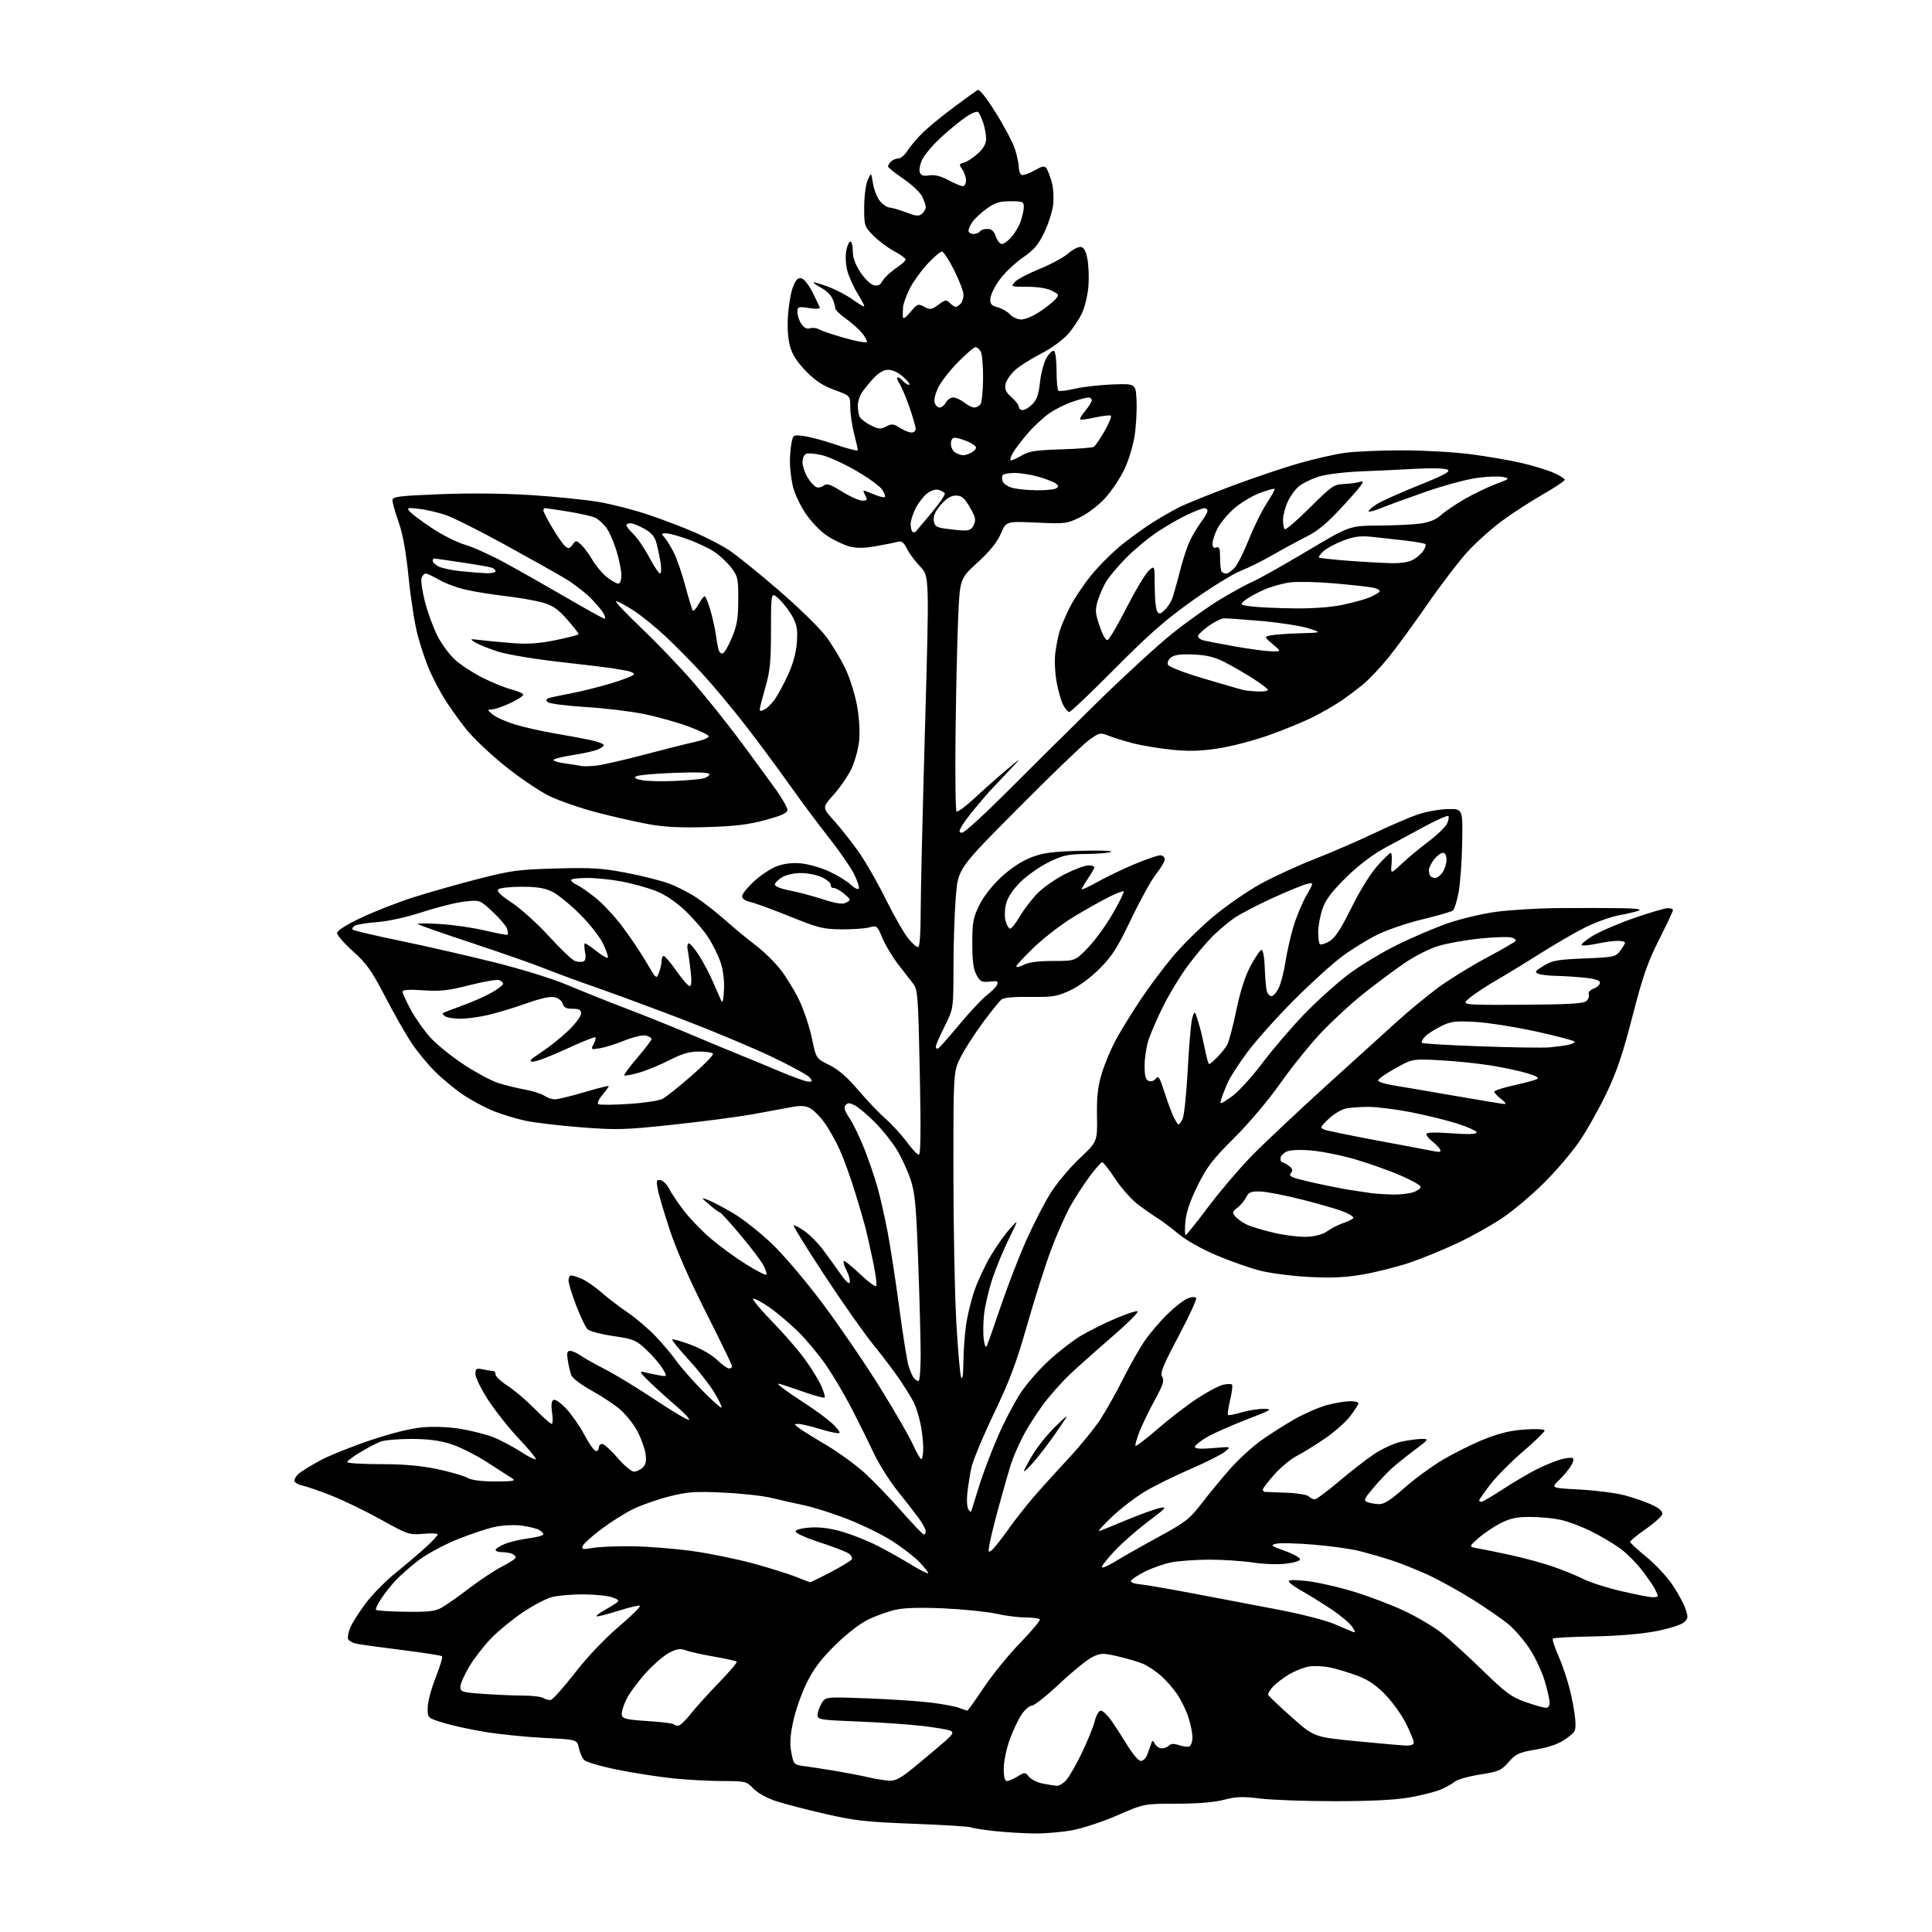 <?xml version="1.0" encoding="UTF-8" standalone="no"?>
<svg 
  version="1.1" 
  xmlns="http://www.w3.org/2000/svg" 
  xmlns:xlink="http://www.w3.org/1999/xlink" 
  xmlns:svg="http://www.w3.org/2000/svg"
  xmlns:rdf="http://www.w3.org/1999/02/22-rdf-syntax-ns#"
  xmlns:cc="http://creativecommons.org/ns#"
  xmlns:dc="http://purl.org/dc/elements/1.1/"
  viewBox="0 0 768 768"
  width="768"
  height="768"
>
<style>svg {background-color: white; }</style>"
<path stroke="none" fill="black" fill-rule="evenodd" d="M411.00,728.83C406.88,728.78 399.92,728.36 395.55,727.90C391.17,727.44 386.90,726.77 386.05,726.41C385.20,726.06 374.82,725.41 363.00,724.97C344.31,724.27 339.74,723.75 328.00,721.05C320.57,719.35 311.76,717.05 308.41,715.95C304.85,714.77 301.14,712.71 299.47,710.97C296.72,708.10 296.32,708.00 287.42,708.00C282.36,708.00 273.55,707.53 267.86,706.96C262.16,706.38 252.15,704.84 245.60,703.52C239.06,702.20 233.05,700.47 232.25,699.67C231.45,698.88 230.48,696.71 230.11,694.86C229.42,691.50 229.42,691.50 216.46,690.86C209.33,690.50 198.78,689.44 193.01,688.50C187.23,687.56 179.70,685.91 176.26,684.85C170.00,682.92 170.00,682.92 170.00,678.91C170.00,676.70 171.42,671.31 173.15,666.93C174.88,662.55 176.04,658.71 175.73,658.39C175.41,658.08 168.26,656.96 159.83,655.91C151.40,654.86 143.23,653.73 141.68,653.40C140.13,653.08 138.64,652.23 138.37,651.52C138.10,650.81 138.52,648.72 139.30,646.87C140.08,645.02 142.86,640.68 145.47,637.22C148.08,633.77 153.40,628.37 157.30,625.22C161.20,622.08 166.55,617.53 169.19,615.11C171.84,612.70 174.00,610.38 174.00,609.96C174.00,609.54 171.41,609.42 168.25,609.71C162.68,610.21 162.15,610.03 151.61,604.16C145.63,600.83 136.85,596.56 132.11,594.67C127.38,592.78 122.04,590.92 120.25,590.54C118.46,590.16 117.00,589.27 117.00,588.58C117.00,587.88 117.79,586.63 118.75,585.79C119.71,584.96 123.42,582.67 127.00,580.70C130.57,578.74 139.63,575.07 147.13,572.56C155.87,569.63 163.40,567.77 168.15,567.37C172.53,567.00 178.61,567.25 183.03,567.99C187.14,568.68 192.82,570.10 195.65,571.15C198.48,572.21 203.54,574.84 206.90,577.01C210.25,579.18 213.00,580.52 213.00,579.98C213.00,579.44 209.91,575.74 206.13,571.75C202.35,567.76 196.95,560.95 194.13,556.62C191.31,552.29 189.00,547.62 189.00,546.25C189.00,543.98 189.29,543.81 192.12,544.38C193.84,544.72 195.64,545.00 196.12,545.00C196.61,545.00 197.00,545.63 197.00,546.40C197.00,547.16 199.14,549.17 201.75,550.85C204.36,552.53 209.19,556.63 212.47,559.95C215.75,563.28 218.82,566.00 219.28,566.00C219.74,566.00 219.83,564.03 219.47,561.62C219.03,558.73 219.20,556.99 219.97,556.52C220.65,556.10 222.72,557.49 224.99,559.87C227.11,562.10 230.35,566.73 232.18,570.16C234.00,573.58 236.06,576.56 236.75,576.77C237.44,576.99 238.00,576.45 238.00,575.58C238.00,574.71 238.62,574.00 239.38,574.00C240.14,574.00 242.87,576.48 245.46,579.50C248.04,582.52 250.99,585.00 252.01,585.00C253.02,585.00 254.61,584.25 255.53,583.33C256.80,582.06 257.05,580.69 256.56,577.64C256.20,575.42 254.71,571.40 253.24,568.70C251.77,565.99 248.75,562.22 246.53,560.30C244.31,558.39 239.20,555.00 235.18,552.78C231.04,550.50 227.51,547.82 227.07,546.62C226.64,545.45 226.03,542.81 225.71,540.75C225.25,537.79 225.45,537.00 226.66,537.00C227.50,537.00 229.39,537.84 230.85,538.87C232.31,539.91 236.65,542.34 240.50,544.29C244.35,546.24 253.31,551.70 260.41,556.43C267.50,561.15 273.58,564.74 273.91,564.39C274.23,564.05 272.04,561.68 269.04,559.13C266.04,556.58 261.32,552.32 258.54,549.66C254.37,545.64 253.93,544.92 256.00,545.44C257.38,545.79 260.03,546.36 261.90,546.69C265.30,547.31 265.30,547.31 263.40,544.07C262.35,542.29 259.48,538.93 257.00,536.61C252.81,532.68 251.90,532.30 243.71,531.09C238.88,530.37 234.30,529.16 233.54,528.39C232.77,527.63 230.76,523.42 229.07,519.03C227.38,514.65 226.00,510.15 226.00,509.03C226.00,507.91 226.46,507.00 227.03,507.00C227.60,507.00 229.51,507.62 231.28,508.37C233.05,509.12 236.53,511.52 239.00,513.69C241.47,515.87 246.20,519.49 249.50,521.73C252.80,523.98 257.79,528.22 260.58,531.16C263.38,534.10 267.11,538.52 268.87,541.00C270.63,543.48 275.27,548.77 279.19,552.76C283.11,556.75 286.54,559.80 286.80,559.53C287.06,559.27 285.75,556.53 283.89,553.45C282.03,550.37 277.41,544.49 273.63,540.38C269.85,536.27 266.96,532.70 267.22,532.44C267.48,532.19 270.80,533.14 274.60,534.56C278.59,536.05 282.99,538.58 285.04,540.57C286.99,542.46 289.13,544.00 289.79,544.00C290.46,544.00 291.00,543.59 291.00,543.09C291.00,542.58 286.36,533.01 280.69,521.81C274.23,509.04 268.84,496.79 266.26,488.97C263.99,482.11 261.82,474.77 261.44,472.65C260.82,469.24 260.95,468.84 262.62,469.16C263.65,469.36 265.17,470.89 266.00,472.55C266.82,474.22 269.45,478.13 271.84,481.25C274.23,484.37 279.06,489.38 282.58,492.38C286.10,495.38 292.37,499.96 296.53,502.55C300.68,505.14 304.32,507.01 304.61,506.72C304.91,506.43 304.43,504.80 303.55,503.10C302.68,501.41 298.56,495.96 294.40,491.01C290.24,486.05 286.54,481.98 286.17,481.96C285.80,481.94 283.93,480.56 282.00,478.90C278.59,475.97 278.57,475.92 281.34,476.96C282.91,477.54 287.38,479.88 291.27,482.16C295.17,484.43 302.17,489.94 306.83,494.40C311.64,499.00 320.47,509.41 327.25,518.49C333.81,527.28 343.95,542.13 349.77,551.49C355.59,560.84 361.50,571.09 362.91,574.25C364.32,577.41 365.82,580.00 366.24,580.00C366.66,580.00 367.00,578.00 367.00,575.55C367.00,573.10 366.50,568.71 365.88,565.80C365.26,562.88 364.08,559.15 363.26,557.50C362.43,555.85 359.93,551.80 357.71,548.50C355.48,545.20 350.72,538.90 347.13,534.50C343.54,530.10 334.86,517.75 327.83,507.06C320.80,496.37 315.25,487.42 315.50,487.16C315.76,486.91 317.67,487.89 319.77,489.34C321.86,490.79 325.17,494.12 327.12,496.74C329.07,499.36 332.21,503.69 334.09,506.37C336.28,509.50 337.61,510.68 337.81,509.69C337.98,508.83 337.39,506.71 336.49,504.97C335.59,503.24 335.09,501.58 335.38,501.29C335.67,501.00 338.58,503.32 341.85,506.44C345.13,509.57 348.05,511.72 348.36,511.23C348.66,510.75 348.03,506.17 346.96,501.06C345.89,495.95 344.53,489.91 343.93,487.64C343.33,485.36 341.46,479.00 339.77,473.50C338.08,468.00 335.41,460.65 333.85,457.17C332.29,453.70 329.55,448.81 327.77,446.33C325.98,443.84 323.38,441.21 321.98,440.49C320.08,439.51 318.19,439.42 314.47,440.13C311.74,440.66 304.77,441.94 299.00,442.97C293.23,444.00 279.05,445.85 267.50,447.09C248.29,449.14 245.18,449.22 231.00,448.13C222.47,447.47 212.48,446.28 208.79,445.49C205.10,444.70 199.39,442.95 196.10,441.62C192.82,440.28 187.52,437.46 184.33,435.35C181.15,433.23 176.04,429.03 172.97,426.00C169.91,422.98 165.51,417.57 163.19,414.00C160.87,410.43 156.21,402.18 152.84,395.68C147.71,385.79 145.67,382.93 140.35,378.18C136.86,375.06 134.00,371.79 134.00,370.92C134.00,369.91 137.48,367.70 143.75,364.74C149.11,362.21 158.45,358.56 164.50,356.64C170.55,354.72 182.03,351.47 190.00,349.42C203.16,346.03 206.03,345.65 221.06,345.23C235.16,344.85 239.29,345.10 248.90,346.94C255.10,348.12 262.72,350.04 265.84,351.19C268.95,352.34 273.87,354.85 276.77,356.76C279.67,358.66 284.90,362.76 288.39,365.86C291.88,368.96 297.24,373.39 300.30,375.69C303.36,377.99 307.76,382.27 310.08,385.19C312.40,388.11 315.83,393.70 317.70,397.61C319.56,401.52 321.84,408.34 322.75,412.75C324.41,420.79 324.41,420.79 329.61,423.33C333.20,425.10 336.73,428.14 341.04,433.19C344.46,437.21 349.42,442.42 352.05,444.76C354.69,447.10 358.49,451.26 360.51,454.01C362.52,456.75 364.65,459.00 365.24,459.00C366.00,459.00 366.11,449.31 365.63,426.25C364.99,395.69 364.82,393.33 362.97,391.00C361.88,389.62 359.15,386.10 356.91,383.18C354.66,380.25 351.89,375.59 350.74,372.84C348.72,367.97 348.57,367.84 345.58,368.65C343.89,369.11 338.90,369.46 334.50,369.42C327.27,369.37 325.29,368.87 314.00,364.31C307.12,361.53 300.04,358.93 298.25,358.55C296.25,358.11 295.00,357.23 295.00,356.26C295.00,355.39 297.13,352.73 299.74,350.33C302.34,347.94 306.38,345.26 308.71,344.37C311.45,343.32 314.81,342.90 318.22,343.19C321.13,343.43 326.20,344.86 329.50,346.37C332.80,347.88 336.69,350.25 338.14,351.64C339.59,353.03 341.04,353.74 341.36,353.22C341.68,352.70 340.84,350.08 339.48,347.39C338.13,344.70 333.64,338.23 329.51,333.00C325.38,327.77 318.34,318.32 313.86,312.00C309.39,305.68 301.55,295.10 296.45,288.50C291.34,281.90 283.64,272.66 279.33,267.97C275.02,263.28 268.27,256.43 264.33,252.76C260.39,249.09 254.67,244.49 251.63,242.54C248.59,240.59 245.56,239.00 244.91,239.00C244.26,239.00 248.82,243.84 255.03,249.75C261.25,255.66 270.61,265.45 275.85,271.50C281.08,277.55 289.69,288.35 294.99,295.50C300.28,302.65 306.50,311.16 308.81,314.41C311.11,317.66 313.00,321.06 313.00,321.96C313.00,323.17 310.72,324.22 304.25,325.97C297.53,327.80 292.13,328.45 280.98,328.78C270.23,329.10 264.13,328.78 257.48,327.56C252.54,326.65 243.32,324.55 237.00,322.89C230.68,321.23 222.35,318.35 218.50,316.50C214.65,314.65 206.71,309.29 200.86,304.59C195.00,299.90 187.97,293.23 185.24,289.78C182.50,286.32 178.72,281.02 176.83,278.00C174.93,274.98 172.21,269.80 170.76,266.50C169.32,263.20 167.19,256.90 166.03,252.50C164.87,248.10 163.24,237.75 162.42,229.50C161.40,219.32 160.13,212.25 158.45,207.50C157.10,203.65 155.99,199.76 156.00,198.86C156.00,197.42 158.34,197.12 174.75,196.46C186.35,195.98 200.17,196.12 211.00,196.80C220.62,197.42 232.78,198.64 238.00,199.53C243.22,200.42 252.16,202.73 257.86,204.65C263.56,206.57 271.89,209.75 276.36,211.71C280.84,213.67 286.75,216.72 289.50,218.49C292.25,220.25 301.06,227.34 309.09,234.24C317.11,241.14 325.74,249.54 328.27,252.90C330.79,256.26 334.30,262.05 336.05,265.76C337.81,269.47 339.89,276.10 340.68,280.50C341.55,285.30 341.88,290.90 341.52,294.50C341.18,297.80 339.78,302.84 338.41,305.69C337.03,308.55 333.86,313.16 331.36,315.94C326.81,321.00 326.81,321.00 331.55,326.25C334.15,329.14 338.51,334.65 341.24,338.50C343.97,342.35 348.81,350.77 351.99,357.22C355.18,363.66 359.22,370.75 360.98,372.97C362.74,375.19 364.59,376.76 365.09,376.45C365.59,376.14 365.99,370.40 365.97,363.69C365.95,356.99 366.72,323.94 367.68,290.26C369.42,229.01 369.42,229.01 365.82,225.26C363.84,223.19 361.46,219.99 360.53,218.15C359.18,215.47 358.42,214.93 356.67,215.41C355.48,215.75 351.57,216.53 348.00,217.14C343.20,217.97 340.44,217.98 337.44,217.15C335.21,216.53 331.29,214.64 328.73,212.94C326.08,211.19 322.37,207.31 320.12,203.94C317.95,200.69 315.68,195.75 315.09,192.97C314.49,190.18 314.00,185.95 314.00,183.58C314.00,181.20 314.29,177.79 314.65,176.01C315.29,172.81 315.35,172.78 319.79,173.38C322.26,173.72 328.05,175.30 332.64,176.88C337.24,178.47 341.00,179.39 341.00,178.93C341.00,178.47 340.32,175.51 339.50,172.34C338.68,169.17 338.00,164.48 338.00,161.92C338.00,157.27 338.00,157.27 331.75,155.02C327.15,153.36 324.17,151.41 320.44,147.60C316.90,143.99 314.98,141.01 314.05,137.68C313.20,134.63 312.91,130.16 313.25,125.20C313.54,120.94 314.47,115.82 315.31,113.80C316.46,111.05 317.29,110.27 318.67,110.66C319.68,110.94 321.62,113.43 323.00,116.20C324.38,118.96 325.66,121.66 325.86,122.19C326.08,122.78 324.45,122.89 321.61,122.46C317.22,121.81 317.00,121.89 317.00,124.16C317.00,125.48 317.71,127.57 318.59,128.82C319.64,130.33 320.78,130.89 322.02,130.49C323.04,130.17 324.69,130.38 325.69,130.97C326.68,131.55 331.23,133.08 335.78,134.37C340.33,135.66 344.27,136.37 344.54,135.94C344.80,135.52 343.91,133.86 342.57,132.26C341.22,130.66 338.29,128.09 336.06,126.54C333.83,124.99 332.00,123.14 332.00,122.41C332.00,121.69 331.50,119.99 330.88,118.64C330.27,117.29 328.26,115.38 326.42,114.39C324.58,113.40 323.23,112.44 323.41,112.26C323.59,112.08 326.22,112.86 329.26,114.00C332.30,115.13 336.68,117.43 338.99,119.11C341.30,120.78 343.34,121.99 343.53,121.80C343.72,121.61 342.55,119.32 340.93,116.72C339.31,114.12 337.47,110.06 336.84,107.71C336.21,105.33 336.01,101.77 336.39,99.71C336.78,97.67 337.52,96.00 338.05,96.00C338.57,96.00 339.00,97.72 339.00,99.83C339.00,102.42 339.98,105.14 342.02,108.22C343.68,110.73 346.03,113.04 347.25,113.36C348.69,113.73 349.77,113.38 350.34,112.35C350.83,111.48 352.03,110.04 353.02,109.14C354.00,108.24 355.98,106.69 357.40,105.70C358.83,104.72 360.00,103.55 360.00,103.11C360.00,102.68 357.86,101.15 355.25,99.73C352.64,98.30 348.93,95.50 347.00,93.51C343.61,90.00 343.50,89.65 343.53,82.19C343.55,77.83 344.17,73.20 344.95,71.50C346.33,68.50 346.33,68.50 346.99,72.77C347.35,75.12 348.53,78.23 349.62,79.69C350.71,81.15 352.48,82.41 353.55,82.49C354.62,82.57 357.63,83.45 360.24,84.45C364.08,85.92 365.26,86.03 366.49,85.01C367.32,84.32 368.00,83.11 368.00,82.33C368.00,81.54 367.32,79.59 366.49,77.98C365.66,76.38 362.28,73.23 358.99,70.99C355.70,68.76 353.00,66.58 353.00,66.16C353.00,65.74 353.54,64.86 354.20,64.20C354.86,63.54 356.17,63.00 357.12,63.00C358.06,63.00 359.75,61.54 360.86,59.75C361.97,57.96 364.82,54.65 367.19,52.39C369.56,50.13 375.09,45.63 379.47,42.39C383.86,39.15 387.96,36.17 388.59,35.78C389.31,35.32 392.00,38.69 395.95,45.00C399.38,50.48 402.82,57.06 403.59,59.64C404.37,62.21 405.00,65.34 405.00,66.60C405.00,67.86 405.45,69.16 406.00,69.50C406.56,69.84 408.83,69.10 411.06,67.85C414.53,65.90 415.25,65.78 416.06,67.03C416.58,67.84 417.50,70.30 418.11,72.50C418.72,74.70 418.95,78.71 418.64,81.41C418.32,84.11 416.73,89.07 415.10,92.44C412.76,97.30 410.99,99.36 406.57,102.41C403.50,104.52 399.39,108.43 397.44,111.09C395.48,113.75 393.80,117.14 393.69,118.62C393.53,120.86 394.03,121.46 396.58,122.15C398.28,122.60 400.48,123.88 401.49,124.98C402.49,126.09 404.51,127.00 405.98,127.00C407.45,127.00 410.68,125.66 413.15,124.02C415.63,122.38 418.45,120.17 419.42,119.09C421.12,117.21 421.07,117.09 418.14,115.57C416.26,114.60 412.54,114.00 408.39,114.00C401.84,114.00 401.73,113.96 403.43,112.08C404.39,111.02 408.81,108.69 413.26,106.90C417.70,105.10 422.83,102.33 424.64,100.74C426.46,99.15 428.73,97.99 429.70,98.18C430.89,98.41 431.71,99.94 432.28,103.01C432.74,105.48 432.92,110.23 432.68,113.56C432.45,116.89 431.35,121.67 430.24,124.18C429.13,126.69 426.51,130.64 424.42,132.96C422.32,135.28 417.59,138.69 413.86,140.57C410.14,142.45 405.55,145.33 403.66,146.99C401.78,148.65 400.00,151.21 399.72,152.68C399.32,154.76 399.86,155.94 402.10,157.90C403.70,159.30 405.00,161.02 405.00,161.72C405.00,162.43 405.70,163.00 406.55,163.00C407.40,163.00 409.13,161.96 410.41,160.68C412.14,158.95 412.90,156.72 413.43,151.84C413.81,148.26 415.00,143.88 416.08,142.11C417.15,140.35 418.47,139.17 419.02,139.51C419.56,139.84 420.00,143.44 420.00,147.50C420.00,151.56 420.35,155.10 420.77,155.36C421.20,155.62 424.24,155.23 427.52,154.48C430.81,153.74 437.55,152.99 442.50,152.81C451.50,152.50 451.50,152.50 451.80,159.43C451.96,163.24 451.61,169.51 451.01,173.36C450.41,177.22 448.59,183.17 446.96,186.58C445.33,189.99 441.96,195.06 439.45,197.84C436.85,200.74 432.55,204.05 429.40,205.59C424.09,208.19 423.44,208.27 411.93,207.74C399.97,207.19 399.97,207.19 397.84,212.15C396.37,215.56 393.50,219.12 388.63,223.57C381.54,230.03 381.54,230.03 380.86,246.27C380.48,255.19 380.02,275.85 379.84,292.17C379.66,308.49 379.84,322.17 380.23,322.56C380.62,322.96 383.79,320.63 387.27,317.39C390.75,314.15 396.50,309.06 400.05,306.07C406.50,300.64 406.50,300.64 400.00,307.53C396.43,311.33 393.26,314.67 392.98,314.97C392.69,315.26 390.39,317.98 387.86,321.00C385.34,324.02 382.75,327.51 382.10,328.75C381.12,330.63 381.19,331.00 382.51,331.00C383.38,331.00 391.61,323.46 400.80,314.25C410.00,305.04 426.06,289.12 436.51,278.87C446.95,268.63 460.23,256.46 466.00,251.84C471.77,247.21 480.36,241.10 485.07,238.26C489.78,235.41 495.63,232.22 498.07,231.16C500.51,230.11 510.14,224.69 519.48,219.12C536.46,209.00 536.46,209.00 547.98,208.93C554.32,208.89 561.87,208.52 564.76,208.11C568.27,207.60 570.93,206.51 572.76,204.81C574.27,203.42 578.42,200.58 582.00,198.51C585.58,196.44 591.18,193.73 594.45,192.49C600.17,190.33 600.29,190.22 597.43,189.59C595.80,189.24 591.09,189.42 586.98,190.00C582.87,190.58 573.88,193.01 567.00,195.40C560.12,197.80 552.14,200.71 549.25,201.87C546.36,203.04 544.01,203.66 544.01,203.25C544.02,202.84 545.48,201.56 547.26,200.42C549.04,199.27 556.49,195.93 563.81,192.99C574.21,188.81 576.75,187.44 575.42,186.70C574.46,186.16 569.16,186.00 563.12,186.34C557.28,186.66 547.33,187.13 541.00,187.38C534.67,187.63 527.20,188.54 524.39,189.41C521.58,190.28 518.03,191.97 516.51,193.17C514.99,194.36 512.92,197.18 511.90,199.42C510.88,201.66 510.03,204.89 510.02,206.58C510.01,208.28 510.31,209.98 510.70,210.37C511.08,210.75 515.58,206.90 520.69,201.81C529.34,193.19 530.29,192.54 534.25,192.40C536.59,192.31 539.62,191.89 541.00,191.45C542.84,190.86 541.15,193.21 534.55,200.41C527.82,207.74 524.08,210.94 519.55,213.22C516.22,214.89 510.12,218.19 506.00,220.56C501.88,222.92 496.05,225.82 493.05,226.99C490.05,228.17 481.50,233.45 474.05,238.73C463.43,246.25 456.78,252.08 443.32,265.66C433.86,275.20 425.66,283.00 425.09,283.00C424.52,283.00 423.40,281.74 422.61,280.21C421.81,278.67 420.64,274.55 420.01,271.05C419.37,267.55 419.14,262.40 419.50,259.59C419.85,256.79 420.61,252.93 421.18,251.00C421.76,249.07 423.57,244.80 425.22,241.50C426.86,238.20 430.74,232.40 433.83,228.61C436.93,224.82 442.40,219.37 445.98,216.50C449.57,213.63 455.07,209.66 458.22,207.68C461.36,205.69 466.09,202.98 468.72,201.65C471.35,200.32 480.74,196.52 489.59,193.21C498.44,189.89 510.59,185.79 516.59,184.10C522.59,182.40 530.65,180.57 534.50,180.03C538.35,179.48 548.49,179.03 557.04,179.02C565.59,179.01 577.96,179.70 584.54,180.55C591.12,181.40 600.27,182.98 604.89,184.06C609.50,185.14 615.24,186.90 617.64,187.96C620.04,189.02 622.00,190.26 622.00,190.72C622.00,191.18 618.09,193.80 613.31,196.53C608.53,199.26 601.22,204.00 597.06,207.07C592.90,210.13 586.74,215.65 583.37,219.33C580.00,223.01 572.85,232.37 567.49,240.11C562.13,247.86 555.14,257.42 551.96,261.35C548.78,265.28 544.23,270.10 541.84,272.06C539.45,274.02 535.48,276.99 533.00,278.68C530.52,280.36 525.58,283.21 522.00,285.01C518.42,286.82 510.57,290.05 504.55,292.20C498.53,294.35 489.35,296.75 484.14,297.53C476.99,298.60 472.45,298.72 465.58,298.00C460.59,297.47 453.80,296.35 450.50,295.50C447.20,294.65 442.85,293.31 440.84,292.52C437.30,291.13 437.04,291.19 432.84,294.22C430.45,295.95 417.78,308.15 404.69,321.33C380.87,345.29 380.87,345.29 379.95,356.40C379.45,362.50 379.03,375.05 379.02,384.27C379.00,401.05 379.00,401.05 375.50,408.00C373.57,411.82 372.00,415.45 372.00,416.06C372.00,416.67 372.38,417.02 372.85,416.83C373.32,416.65 377.12,412.38 381.29,407.34C385.47,402.31 390.45,397.00 392.36,395.54C394.27,394.09 396.10,392.19 396.42,391.34C396.91,390.06 396.37,389.85 393.44,390.20C390.28,390.57 389.65,390.25 388.18,387.56C386.94,385.30 386.50,382.01 386.50,375.00C386.50,366.63 386.83,364.83 389.29,359.82C390.99,356.35 394.38,352.01 398.00,348.66C401.70,345.24 406.11,342.31 409.72,340.90C414.43,339.05 417.99,338.55 429.00,338.22C436.43,337.99 442.16,338.15 441.74,338.58C441.33,339.00 437.01,339.40 432.16,339.46C424.38,339.55 422.56,339.94 416.87,342.75C413.31,344.49 408.30,348.01 405.72,350.55C402.79,353.43 400.64,356.63 399.98,359.06C399.39,361.26 399.27,364.28 399.72,365.99C400.15,367.65 400.95,369.07 401.49,369.15C402.04,369.22 403.76,367.08 405.33,364.39C406.89,361.70 410.04,357.56 412.33,355.20C414.63,352.83 419.60,349.35 423.38,347.45C427.17,345.55 431.33,344.00 432.63,344.00C433.94,344.00 435.00,344.35 435.00,344.77C435.00,345.19 433.88,347.19 432.50,349.21C431.12,351.24 430.00,353.16 430.00,353.50C430.00,353.83 432.93,352.46 436.51,350.45C440.10,348.45 446.72,345.28 451.23,343.41C455.74,341.53 460.23,340.00 461.21,340.00C462.20,340.00 463.00,340.71 463.00,341.58C463.00,342.45 461.49,345.04 459.64,347.33C457.79,349.62 453.32,357.70 449.69,365.27C444.20,376.76 442.11,380.05 437.10,385.06C433.47,388.69 428.80,392.13 425.30,393.74C420.14,396.12 418.40,396.40 409.52,396.28C403.12,396.18 399.03,396.56 398.10,397.32C397.30,397.97 393.99,402.08 390.73,406.46C387.48,410.84 383.51,417.01 381.91,420.18C379.00,425.94 379.00,425.94 378.99,465.22C378.99,486.82 379.50,513.73 380.12,525.00C380.75,536.27 381.62,546.40 382.07,547.50C382.58,548.78 382.90,546.61 382.96,541.50C383.00,537.10 383.49,530.40 384.04,526.60C384.59,522.81 386.11,516.60 387.44,512.80C388.76,509.00 391.63,502.88 393.83,499.19C396.02,495.51 399.43,490.70 401.40,488.50C404.98,484.50 404.98,484.50 401.03,492.50C398.86,496.90 395.92,504.02 394.50,508.31C393.07,512.61 391.59,518.91 391.20,522.31C390.81,525.72 390.75,530.30 391.07,532.50C391.42,535.01 391.89,535.94 392.30,535.00C392.67,534.17 395.19,526.98 397.91,519.00C400.62,511.02 405.15,499.32 407.98,493.00C410.80,486.68 415.11,478.30 417.55,474.38C419.98,470.47 425.19,464.24 429.11,460.54C436.24,453.81 436.24,453.81 436.07,443.65C435.95,435.79 436.39,431.92 438.04,426.50C439.22,422.65 441.79,416.57 443.76,413.00C445.72,409.43 450.03,402.45 453.32,397.50C456.61,392.55 462.38,384.83 466.13,380.33C469.89,375.84 477.18,368.64 482.34,364.33C487.51,360.03 495.95,354.18 501.11,351.35C506.28,348.52 515.90,344.09 522.50,341.51C529.10,338.93 539.67,334.36 546.00,331.34C552.33,328.32 560.20,324.93 563.50,323.79C566.80,322.66 572.20,321.68 575.49,321.62C581.48,321.50 581.48,321.50 581.24,335.00C581.11,342.43 580.46,351.33 579.81,354.79C579.15,358.24 578.14,361.46 577.56,361.94C576.98,362.41 571.55,363.99 565.50,365.44C559.45,366.89 551.35,369.64 547.50,371.55C543.65,373.46 537.35,377.35 533.50,380.20C529.65,383.05 521.00,390.90 514.27,397.66C507.54,404.42 499.26,413.67 495.87,418.22C492.48,422.77 488.92,428.30 487.96,430.50C487.00,432.70 485.89,435.57 485.50,436.87C484.81,439.18 484.92,439.15 489.39,436.07C492.04,434.26 497.29,428.55 501.71,422.70C505.96,417.09 513.49,408.29 518.46,403.14C523.43,397.98 531.33,390.88 536.00,387.35C540.67,383.83 549.45,378.51 555.50,375.55C561.55,372.58 570.55,368.74 575.50,367.02C580.45,365.29 589.00,363.26 594.50,362.49C600.00,361.73 611.25,361.05 619.50,360.98C627.75,360.92 638.77,360.92 644.00,361.00C649.98,361.08 652.76,361.44 651.50,361.95C650.40,362.40 646.80,363.26 643.50,363.86C640.20,364.47 634.14,366.66 630.02,368.73C625.91,370.80 618.04,375.36 612.52,378.86C607.01,382.36 599.12,387.18 595.00,389.56C590.88,391.95 585.99,395.17 584.15,396.72C580.80,399.53 580.80,399.53 604.88,399.40C623.01,399.31 629.35,398.96 630.53,397.98C631.39,397.26 631.85,396.06 631.56,395.31C631.25,394.48 632.02,393.56 633.52,392.99C634.88,392.47 636.00,391.43 636.00,390.67C636.00,389.71 634.11,389.09 629.85,388.64C626.47,388.29 621.41,387.97 618.60,387.93C615.80,387.89 612.64,387.52 611.59,387.11C609.91,386.45 610.16,386.06 613.59,383.93C617.02,381.80 619.02,381.44 629.81,381.00C641.48,380.53 642.22,380.37 644.04,378.00C645.09,376.62 645.97,375.16 645.98,374.75C645.99,374.34 644.67,374.00 643.05,374.00C641.43,374.00 637.83,374.49 635.05,375.08C632.27,375.68 629.47,375.99 628.83,375.78C628.18,375.56 630.06,373.90 633.00,372.09C635.94,370.28 643.44,367.05 649.67,364.90C655.89,362.76 661.88,361.00 662.99,361.00C664.10,361.00 665.01,361.34 665.03,361.75C665.05,362.16 662.56,367.45 659.51,373.50C654.96,382.50 653.04,388.05 648.93,404.00C645.06,419.03 642.67,426.08 638.51,434.75C635.54,440.94 630.73,449.49 627.81,453.74C624.89,458.00 618.67,465.31 613.99,469.99C609.31,474.67 601.98,480.90 597.70,483.84C593.41,486.78 585.22,491.40 579.48,494.10C573.74,496.81 565.08,500.35 560.24,501.97C555.39,503.60 547.16,505.67 541.96,506.58C534.83,507.83 529.51,508.08 520.37,507.61C513.70,507.26 504.91,506.13 500.84,505.09C496.76,504.04 488.95,501.29 483.47,498.96C477.68,496.51 471.41,492.97 468.50,490.53C465.75,488.22 462.15,485.50 460.50,484.48C458.85,483.46 455.33,481.02 452.68,479.06C450.03,477.10 445.86,472.46 443.41,468.75C440.96,465.04 438.59,462.00 438.15,462.00C437.70,462.00 435.42,464.58 433.08,467.74C430.74,470.90 427.30,476.22 425.43,479.55C423.57,482.89 420.18,490.54 417.91,496.56C415.64,502.58 411.34,516.05 408.37,526.50C404.04,541.68 401.37,548.82 395.05,562.00C390.71,571.08 386.69,580.75 386.12,583.50C385.55,586.25 384.84,590.75 384.53,593.50C384.22,596.25 384.40,599.16 384.93,599.97C385.78,601.27 385.94,601.27 386.33,599.97C386.57,599.16 387.97,594.68 389.44,590.02C390.91,585.35 394.16,576.80 396.67,571.02C399.18,565.23 403.23,557.47 405.67,553.78C408.12,550.08 413.21,544.23 417.00,540.78C420.78,537.32 426.35,533.00 429.37,531.17C432.39,529.34 438.50,526.27 442.95,524.34C447.40,522.42 451.56,521.02 452.20,521.23C452.84,521.45 448.45,525.87 442.44,531.06C436.43,536.25 428.87,542.98 425.65,546.00C422.43,549.02 417.59,554.42 414.90,558.00C412.21,561.58 408.49,567.42 406.63,571.00C404.77,574.58 402.55,579.75 401.71,582.50C400.86,585.25 398.80,592.45 397.14,598.50C395.48,604.55 393.80,611.30 393.40,613.50C392.75,617.15 392.83,617.38 394.34,616.13C395.25,615.37 398.10,611.77 400.67,608.13C403.24,604.48 407.85,598.60 410.92,595.05C413.99,591.50 420.29,584.53 424.93,579.56C429.56,574.59 435.24,567.59 437.55,564.01C439.86,560.43 443.89,553.23 446.51,548.00C449.13,542.77 452.97,536.02 455.04,533.00C457.12,529.98 461.22,525.16 464.16,522.31C467.10,519.45 470.72,516.65 472.21,516.09C473.82,515.49 475.16,515.45 475.49,515.99C475.80,516.49 472.64,523.33 468.47,531.20C462.22,543.00 461.08,545.82 462.00,547.32C462.90,548.80 462.35,550.52 459.07,556.50C456.85,560.54 454.11,566.20 452.98,569.06C451.85,571.92 451.14,574.47 451.40,574.74C451.66,575.00 455.62,571.97 460.19,568.01C464.76,564.04 471.82,558.62 475.87,555.95C479.93,553.29 484.57,550.81 486.20,550.46C487.82,550.10 489.41,550.07 489.73,550.40C490.06,550.72 489.73,553.47 489.00,556.50C488.27,559.53 487.88,562.22 488.14,562.47C488.39,562.72 490.78,562.27 493.46,561.46C496.13,560.66 500.16,560.02 502.41,560.04C506.14,560.07 505.52,560.45 495.42,564.34C489.33,566.69 482.24,569.84 479.67,571.35C477.10,572.85 475.00,574.57 475.00,575.17C475.00,575.91 477.31,576.06 482.25,575.63C489.50,575.01 489.50,575.01 486.84,577.13C485.38,578.30 479.30,581.35 473.34,583.92C467.38,586.48 459.35,590.43 455.49,592.69C451.64,594.95 445.56,599.58 441.99,602.98C438.42,606.38 436.18,608.92 437.00,608.63C437.82,608.35 442.77,606.33 448.00,604.16C453.23,601.99 459.07,599.88 460.99,599.47C464.13,598.81 463.68,599.33 456.49,604.76C452.09,608.07 446.14,613.27 443.25,616.33C440.36,619.38 438.00,622.35 438.00,622.93C438.00,623.51 440.36,622.53 443.25,620.75C446.14,618.97 453.89,614.57 460.47,610.98C471.38,605.04 472.92,603.84 477.79,597.48C480.73,593.64 485.83,587.47 489.12,583.76C492.41,580.06 497.89,575.04 501.30,572.61C504.71,570.17 510.76,566.34 514.73,564.08C518.71,561.83 524.55,559.31 527.69,558.49C530.84,557.67 534.90,557.00 536.71,557.00C538.52,557.00 540.00,557.37 540.00,557.82C540.00,558.27 538.54,560.57 536.75,562.92C534.96,565.28 530.35,569.35 526.50,571.96C522.65,574.58 517.65,577.66 515.39,578.81C513.13,579.96 509.19,583.22 506.64,586.06C504.09,588.90 502.00,591.62 502.00,592.11C502.00,592.60 502.34,593.02 502.75,593.05C503.16,593.08 507.00,593.23 511.27,593.38C515.55,593.52 519.58,594.18 520.22,594.82C520.87,595.47 521.96,596.00 522.63,596.00C523.31,596.00 527.61,592.82 532.18,588.94C536.76,585.05 543.08,580.14 546.24,578.02C549.39,575.91 554.25,573.68 557.03,573.09C559.82,572.49 563.48,572.00 565.16,572.00C568.15,572.00 568.08,572.10 562.36,576.39C559.14,578.80 555.06,582.06 553.31,583.64C551.56,585.21 548.24,588.73 545.94,591.45C542.18,595.90 541.95,596.47 543.63,597.13C544.66,597.53 546.72,597.89 548.20,597.93C550.16,597.98 552.89,596.24 558.13,591.58C562.11,588.05 568.99,583.00 573.43,580.35C577.87,577.71 585.27,574.02 589.87,572.17C595.93,569.73 600.42,568.65 606.12,568.25C610.89,567.93 614.00,568.10 614.00,568.68C614.00,569.21 610.13,572.97 605.40,577.03C600.67,581.09 594.82,586.98 592.40,590.13C589.98,593.27 588.00,596.11 588.00,596.42C588.00,596.74 588.39,597.00 588.87,597.00C589.35,597.00 593.19,594.75 597.41,591.99C601.63,589.24 607.65,585.69 610.79,584.11C613.93,582.52 618.26,580.74 620.41,580.15C622.55,579.56 624.72,579.32 625.21,579.63C625.70,579.94 625.35,581.38 624.42,582.84C623.49,584.30 621.33,586.85 619.62,588.50C616.50,591.50 616.50,591.50 628.00,592.12C634.33,592.45 642.38,593.50 645.90,594.43C649.43,595.37 654.29,597.06 656.70,598.20C659.58,599.55 660.99,600.81 660.79,601.85C660.62,602.73 657.68,605.40 654.24,607.79C650.81,610.19 648.00,612.49 648.00,612.90C648.00,613.31 650.91,616.01 654.46,618.90C658.02,621.78 662.71,626.81 664.88,630.07C667.06,633.32 669.39,637.65 670.06,639.68C671.16,643.02 671.08,643.52 669.16,645.07C668.00,646.01 662.87,647.56 657.77,648.52C652.22,649.56 642.37,650.36 633.20,650.51C624.78,650.65 617.63,651.04 617.30,651.36C616.98,651.69 617.91,654.63 619.37,657.90C620.84,661.17 622.91,667.23 623.96,671.36C625.02,675.50 626.02,681.01 626.19,683.61C626.49,688.14 626.32,688.47 622.45,691.22C619.62,693.23 616.07,694.50 610.65,695.44C603.73,696.64 602.55,697.19 599.70,700.45C596.78,703.80 595.78,704.23 588.23,705.42C583.68,706.14 579.18,707.42 578.23,708.27C577.28,709.11 574.73,710.53 572.56,711.43C570.40,712.32 564.82,713.72 560.18,714.53C554.54,715.51 544.74,716.00 530.62,716.00C519.00,716.00 505.67,715.52 500.98,714.95C494.01,714.09 491.39,714.18 486.52,715.45C482.64,716.46 476.10,717.00 467.68,717.00C454.78,717.00 454.78,717.00 444.17,721.62C438.32,724.17 430.17,726.85 426.02,727.59C421.89,728.33 415.12,728.89 411.00,728.83zM420.08,709.89C420.94,709.95 422.60,708.99 423.75,707.75C424.90,706.51 427.70,701.67 429.96,697.00C432.22,692.33 434.56,686.59 435.16,684.25C435.77,681.83 436.83,680.00 437.61,680.00C438.37,680.00 440.23,681.76 441.74,683.91C443.26,686.07 446.17,690.57 448.21,693.91C450.25,697.26 452.62,700.00 453.48,700.00C454.34,700.00 455.45,698.99 455.94,697.75C456.43,696.51 457.13,694.60 457.49,693.50C458.09,691.64 458.20,691.62 459.12,693.25C459.66,694.21 460.89,695.00 461.85,695.00C462.81,695.00 464.11,694.49 464.72,693.88C465.50,693.10 466.72,693.05 468.67,693.72C470.23,694.26 472.06,694.50 472.75,694.26C473.44,694.03 474.00,692.38 474.00,690.59C474.00,688.81 473.26,685.14 472.34,682.43C471.43,679.72 469.44,675.66 467.90,673.41C466.37,671.15 463.44,667.83 461.38,666.03C459.33,664.23 456.15,662.12 454.32,661.36C452.49,660.59 448.05,659.29 444.46,658.45C438.45,657.06 437.64,657.08 434.30,658.66C432.30,659.61 426.45,664.35 421.29,669.19C416.14,674.04 411.15,678.00 410.21,678.01C409.27,678.01 407.43,679.58 406.13,681.49C404.83,683.41 402.69,687.92 401.38,691.53C400.07,695.14 399.00,700.32 399.00,703.05C399.00,706.35 399.42,708.00 400.25,707.99C400.94,707.99 402.84,707.17 404.49,706.18C407.39,704.41 407.52,704.42 409.05,706.31C409.91,707.38 412.40,708.59 414.56,709.01C416.73,709.43 419.21,709.82 420.08,709.89zM353.63,707.86C356.09,707.97 358.33,706.70 364.13,701.90C368.18,698.55 373.30,694.24 375.49,692.33C378.67,689.56 379.18,688.69 377.99,688.04C377.17,687.60 372.01,686.72 366.53,686.08C361.04,685.45 349.46,684.65 340.78,684.31C326.05,683.73 325.00,683.56 325.00,681.75C325.00,680.68 325.70,678.61 326.57,677.15C328.13,674.50 328.13,674.50 344.82,675.13C353.99,675.47 365.32,676.23 370.00,676.80C374.68,677.37 379.77,678.33 381.32,678.92C382.86,679.51 384.31,680.00 384.54,680.00C384.76,680.00 387.73,675.84 391.14,670.75C394.54,665.66 401.08,657.64 405.67,652.93C410.26,648.21 413.71,644.05 413.34,643.68C412.97,643.30 410.38,642.98 407.58,642.96C404.79,642.95 399.57,642.28 396.00,641.48C392.43,640.68 383.20,639.73 375.50,639.37C366.30,638.94 359.67,639.11 356.18,639.86C353.25,640.49 348.31,642.25 345.21,643.76C341.80,645.41 336.55,649.47 331.96,654.00C326.35,659.53 323.38,663.47 320.67,669.00C318.64,673.12 316.23,679.98 315.32,684.23C314.08,690.00 313.89,693.17 314.58,696.73C315.49,701.45 315.55,701.51 320.00,702.11C322.48,702.45 327.88,703.28 332.00,703.96C336.12,704.64 341.98,705.76 345.00,706.46C348.02,707.16 351.91,707.79 353.63,707.86zM558.75,693.88C560.86,693.96 562.00,693.53 562.00,692.66C562.00,691.92 560.60,688.52 558.89,685.09C557.17,681.66 553.46,676.49 550.63,673.59C547.00,669.87 543.77,667.68 539.59,666.12C536.35,664.91 531.48,663.44 528.78,662.86C526.07,662.28 522.22,662.11 520.21,662.49C518.20,662.86 514.72,664.25 512.47,665.57C510.22,666.89 507.35,669.07 506.08,670.41C504.82,671.76 503.95,673.26 504.14,673.75C504.34,674.24 508.52,678.21 513.43,682.57C522.37,690.50 522.37,690.50 538.93,692.13C548.05,693.02 556.96,693.81 558.75,693.88zM269.60,686.00C270.30,686.00 272.56,683.86 274.62,681.25C276.68,678.64 281.75,673.03 285.88,668.78C290.01,664.53 293.16,660.82 292.87,660.54C292.58,660.25 288.49,659.34 283.77,658.52C279.05,657.70 274.00,656.57 272.54,656.02C270.47,655.23 269.07,655.43 266.07,656.96C263.97,658.04 259.72,661.70 256.64,665.11C253.55,668.52 250.09,673.25 248.94,675.63C247.79,678.01 247.00,680.75 247.18,681.73C247.47,683.23 249.03,683.60 257.32,684.14C262.70,684.49 267.39,685.05 267.72,685.39C268.06,685.73 268.90,686.00 269.60,686.00zM614.25,678.86C615.42,678.95 616.00,678.28 616.00,676.86C616.00,675.68 615.11,671.74 614.02,668.11C612.93,664.47 610.23,658.74 608.02,655.37C605.81,652.00 601.98,647.59 599.51,645.56C597.04,643.54 590.66,639.14 585.34,635.80C580.02,632.45 572.02,628.04 567.58,626.00C563.14,623.96 556.58,621.35 553.00,620.19C549.42,619.04 543.73,617.40 540.35,616.55C536.97,615.69 528.71,614.55 522.01,614.00C515.31,613.45 508.66,613.30 507.24,613.66C504.91,614.24 505.24,614.52 510.50,616.40C513.72,617.56 516.52,619.03 516.73,619.67C516.98,620.42 515.06,621.10 511.35,621.56C508.04,621.98 502.37,621.79 498.04,621.13C493.89,620.50 486.17,619.99 480.89,619.99C475.60,620.00 468.85,620.45 465.89,621.01C462.92,621.57 458.06,623.25 455.07,624.76C452.09,626.27 449.61,627.95 449.57,628.50C449.53,629.05 451.07,629.62 453.00,629.77C454.93,629.91 464.60,631.58 474.50,633.46C484.40,635.35 499.54,638.23 508.14,639.86C516.74,641.50 526.64,644.02 530.14,645.47C533.64,646.92 537.12,648.38 537.87,648.71C538.87,649.14 538.78,648.59 537.54,646.71C536.60,645.27 532.84,642.11 529.17,639.67C525.50,637.24 520.39,634.06 517.80,632.61C515.22,631.16 512.79,629.47 512.40,628.84C511.89,628.02 513.68,627.91 519.06,628.44C523.11,628.84 531.61,630.74 537.96,632.66C544.31,634.58 553.58,638.12 558.58,640.51C563.57,642.91 570.09,646.79 573.08,649.14C576.06,651.50 583.32,658.12 589.21,663.86C598.44,672.84 600.80,674.60 606.21,676.50C609.67,677.72 613.29,678.78 614.25,678.86zM218.94,675.75C219.73,675.61 224.06,670.77 228.55,665.00C233.54,658.58 240.34,651.41 246.05,646.56C251.18,642.20 254.91,638.47 254.34,638.28C253.76,638.09 249.76,639.05 245.44,640.43C241.12,641.80 237.39,642.73 237.16,642.49C236.92,642.26 238.17,641.26 239.94,640.28C241.71,639.30 243.90,637.97 244.82,637.32C246.31,636.28 246.16,636.02 243.50,635.00C241.85,634.36 236.68,633.82 232.00,633.79C227.32,633.76 221.61,634.26 219.29,634.90C216.98,635.53 211.81,638.26 207.79,640.96C203.78,643.65 198.16,648.25 195.31,651.18C192.45,654.11 188.52,659.17 186.56,662.44C184.60,665.71 183.00,669.35 183.00,670.54C183.00,672.55 183.64,672.75 192.15,673.35C197.19,673.71 204.28,674.01 207.90,674.02C211.53,674.02 215.18,674.47 216.00,675.01C216.82,675.55 218.15,675.88 218.94,675.75zM161.17,640.70C170.71,640.82 173.02,640.54 175.82,638.92C177.64,637.86 182.59,634.36 186.82,631.13C191.05,627.91 196.87,624.08 199.76,622.62C202.64,621.16 205.00,619.57 205.00,619.09C205.00,618.61 204.29,617.94 203.42,617.61C202.55,617.27 200.75,617.00 199.42,617.00C198.09,617.00 197.00,616.60 197.00,616.11C197.00,615.62 198.70,614.54 200.77,613.71C202.84,612.88 207.12,611.88 210.27,611.49C213.42,611.09 216.00,610.39 216.00,609.92C216.00,609.45 215.18,608.63 214.17,608.09C213.17,607.55 210.09,606.82 207.34,606.45C204.56,606.08 199.86,606.30 196.74,606.95C193.66,607.59 186.80,609.88 181.50,612.05C176.20,614.21 169.31,617.97 166.18,620.39C163.06,622.82 159.08,626.31 157.35,628.15C155.62,629.99 153.04,633.24 151.61,635.37C150.19,637.50 149.21,639.54 149.44,639.90C149.66,640.26 154.94,640.63 161.17,640.70zM656.75,634.92C657.99,634.96 659.00,634.75 659.00,634.43C659.00,634.12 658.49,632.89 657.87,631.68C657.26,630.48 654.95,627.13 652.75,624.24C650.54,621.35 646.66,617.45 644.12,615.59C641.58,613.72 636.35,610.63 632.50,608.71C628.65,606.79 623.12,604.73 620.20,604.11C617.29,603.50 611.86,603.00 608.15,603.00C602.89,603.00 600.29,603.56 596.45,605.53C593.73,606.92 589.77,609.59 587.66,611.46C583.81,614.87 583.81,614.87 587.66,615.54C589.77,615.91 595.55,617.09 600.49,618.16C605.43,619.23 612.77,621.22 616.80,622.57C620.82,623.92 626.37,626.17 629.13,627.56C631.88,628.96 638.72,631.17 644.32,632.47C649.92,633.77 655.51,634.87 656.75,634.92zM322.00,628.95C322.28,628.98 325.98,627.18 330.22,624.96C334.46,622.73 338.22,620.45 338.57,619.89C338.92,619.33 338.42,618.30 337.47,617.60C336.53,616.91 331.28,614.88 325.82,613.09C319.78,611.11 316.04,609.38 316.27,608.67C316.49,608.01 319.18,607.37 322.47,607.20C326.32,606.99 330.67,607.62 335.35,609.04C339.23,610.22 345.36,612.69 348.96,614.54C352.56,616.38 358.43,619.68 362.00,621.86C365.57,624.05 368.70,625.64 368.94,625.40C369.17,625.16 367.60,623.14 365.44,620.91C363.27,618.68 358.23,614.81 354.23,612.31C350.23,609.81 342.35,605.97 336.73,603.79C331.10,601.60 323.43,599.16 319.68,598.38C315.93,597.59 310.08,596.27 306.68,595.44C303.28,594.61 294.65,593.66 287.50,593.33C276.23,592.81 273.37,593.01 266.00,594.86C261.32,596.04 254.80,598.34 251.50,599.98C248.20,601.62 242.51,605.21 238.86,607.98C235.20,610.74 231.94,613.70 231.62,614.56C231.10,615.90 231.67,616.01 235.76,615.31C238.37,614.86 245.47,614.58 251.55,614.67C257.62,614.77 268.20,615.61 275.05,616.54C281.90,617.48 292.90,619.72 299.50,621.53C306.10,623.34 313.75,625.74 316.50,626.86C319.25,627.98 321.73,628.92 322.00,628.95zM367.25,609.99C367.66,610.00 368.00,609.39 368.00,608.65C368.00,607.91 366.71,605.55 365.14,603.40C363.56,601.26 359.75,596.36 356.67,592.52C353.58,588.68 349.36,581.94 347.28,577.53C345.20,573.12 341.30,565.24 338.60,560.01C335.91,554.78 331.41,547.13 328.60,543.01C325.80,538.89 320.77,532.82 317.44,529.51C314.10,526.21 308.81,521.74 305.69,519.58C302.56,517.43 299.72,515.95 299.38,516.29C299.03,516.63 302.44,520.70 306.95,525.33C311.45,529.95 317.25,536.63 319.83,540.16C322.40,543.70 325.37,548.49 326.41,550.80C327.46,553.12 328.08,555.25 327.81,555.53C327.53,555.81 323.97,554.87 319.90,553.44C315.83,552.02 311.60,550.59 310.50,550.28C308.84,549.81 308.92,550.04 311.00,551.69C312.38,552.78 316.66,555.72 320.52,558.22C324.38,560.73 329.06,564.19 330.91,565.92C332.76,567.64 334.01,569.32 333.69,569.64C333.37,569.96 329.97,569.28 326.15,568.11C322.32,566.95 318.36,566.01 317.34,566.03C315.62,566.06 315.63,566.16 317.50,567.60C318.60,568.44 323.55,571.53 328.50,574.46C333.45,577.39 340.43,582.48 344.00,585.77C347.57,589.07 354.10,595.86 358.50,600.87C362.90,605.88 366.84,609.99 367.25,609.99zM197.00,588.90C203.97,588.89 205.16,588.67 203.62,587.69C202.59,587.04 198.09,584.14 193.62,581.25C189.15,578.36 182.64,575.10 179.14,574.00C174.69,572.60 170.00,572.00 163.46,572.00C158.33,572.00 152.86,572.47 151.32,573.05C149.77,573.63 146.14,575.53 143.25,577.26C140.36,579.00 138.00,580.78 138.00,581.21C138.00,581.65 143.96,582.01 151.25,582.02C160.52,582.03 167.28,582.62 173.75,583.98C178.84,585.06 184.24,586.61 185.75,587.43C187.58,588.42 191.33,588.91 197.00,588.90zM411.03,581.01C408.86,583.48 407.07,585.19 407.04,584.82C407.02,584.45 408.56,581.52 410.47,578.32C412.38,575.11 416.50,570.02 419.62,566.99C425.29,561.50 425.29,561.50 420.13,569.01C417.29,573.14 413.19,578.54 411.03,581.01zM365.12,549.00C365.61,549.00 365.99,544.16 365.98,538.25C365.96,532.34 365.52,515.70 364.99,501.27C364.18,478.94 363.72,474.11 361.93,468.77C360.77,465.32 358.32,460.02 356.48,457.00C354.64,453.98 350.74,449.10 347.82,446.16C344.89,443.22 341.31,440.19 339.85,439.43C337.70,438.31 337.00,438.29 336.13,439.34C335.34,440.29 335.76,441.65 337.71,444.52C339.16,446.66 341.84,452.21 343.66,456.84C345.48,461.48 347.86,468.47 348.93,472.39C350.01,476.30 351.80,484.24 352.90,490.04C354.00,495.84 356.07,509.34 357.50,520.04C358.92,530.74 360.58,541.08 361.18,543.00C361.77,544.92 362.71,547.06 363.25,547.75C363.80,548.44 364.64,549.00 365.12,549.00zM519.78,491.63C523.11,491.44 526.07,490.59 527.78,489.32C529.28,488.22 532.19,486.76 534.25,486.08C536.31,485.40 538.00,484.48 538.00,484.03C538.00,483.58 536.18,482.49 533.96,481.60C531.73,480.71 524.42,478.59 517.71,476.88C510.99,475.18 503.50,473.72 501.06,473.64C497.27,473.52 496.43,473.86 495.36,475.95C494.67,477.30 493.10,479.17 491.86,480.11C489.89,481.59 489.78,482.03 490.98,483.47C491.73,484.38 493.66,485.81 495.27,486.64C496.87,487.47 501.85,489.00 506.34,490.04C510.83,491.08 516.88,491.80 519.78,491.63zM471.30,491.00C471.60,491.00 475.65,485.94 480.30,479.75C484.95,473.56 492.75,464.42 497.63,459.43C502.51,454.45 515.89,441.85 527.36,431.43C538.84,421.02 551.67,409.40 555.86,405.61C560.06,401.82 567.04,396.07 571.36,392.84C575.69,389.61 584.35,384.23 590.60,380.90C596.86,377.57 602.20,374.48 602.48,374.04C602.75,373.59 601.98,372.97 600.76,372.65C599.54,372.33 594.04,372.51 588.52,373.06C583.01,373.60 575.57,374.91 571.99,375.98C568.11,377.13 562.46,379.99 557.99,383.07C553.87,385.91 546.61,391.33 541.85,395.12C537.10,398.91 529.61,405.82 525.21,410.46C520.81,415.11 513.51,424.16 508.99,430.57C504.26,437.29 496.46,446.52 490.60,452.36C481.97,460.95 479.75,463.86 476.03,471.40C473.04,477.47 471.50,482.00 471.20,485.65C470.95,488.59 471.00,491.00 471.30,491.00zM553.60,474.85C556.41,474.93 560.14,474.50 561.90,473.89C563.65,473.27 564.92,472.27 564.72,471.66C564.51,471.04 560.79,469.00 556.44,467.13C552.08,465.26 544.02,462.41 538.51,460.80C533.01,459.20 525.09,457.63 520.93,457.31C516.02,456.94 512.59,457.15 511.18,457.90C509.98,458.55 509.00,459.73 509.00,460.54C509.00,461.34 509.34,462.01 509.75,462.03C510.16,462.05 511.35,462.71 512.40,463.50C513.91,464.64 514.05,465.23 513.11,466.37C512.11,467.58 513.32,468.12 520.75,469.83C525.60,470.95 532.48,472.34 536.04,472.92C539.59,473.49 543.85,474.13 545.50,474.33C547.15,474.54 550.80,474.77 553.60,474.85zM571.81,457.88C572.61,457.95 572.82,457.51 572.36,456.75C571.94,456.06 570.56,454.68 569.30,453.68C568.03,452.68 567.00,451.39 567.00,450.82C567.00,450.13 570.31,450.02 577.00,450.50C583.85,450.99 587.00,450.88 587.00,450.15C587.00,449.57 583.47,447.97 579.16,446.61C574.85,445.25 566.50,443.20 560.61,442.07C554.72,440.93 547.28,440.00 544.07,440.00C540.87,440.00 536.81,440.29 535.05,440.64C533.29,440.99 530.19,442.85 528.17,444.77C524.75,448.02 524.64,448.32 526.50,449.05C527.60,449.49 537.05,451.43 547.50,453.38C557.95,455.32 567.40,457.10 568.50,457.34C569.60,457.57 571.09,457.82 571.81,457.88zM468.49,447.00C468.73,447.00 469.44,446.04 470.07,444.86C470.70,443.69 471.62,435.03 472.12,425.61C472.61,416.20 473.40,406.93 473.87,405.00C474.41,402.78 474.93,402.05 475.28,403.00C475.59,403.82 476.30,406.07 476.86,408.00C477.41,409.93 478.38,414.09 479.01,417.25C479.63,420.41 480.37,423.00 480.65,423.00C480.93,423.00 482.40,421.76 483.91,420.24C485.43,418.72 487.22,416.46 487.89,415.20C488.56,413.95 490.18,407.79 491.48,401.50C493.06,393.90 494.96,388.01 497.17,383.87C499.00,380.46 500.95,377.63 501.50,377.58C502.06,377.54 502.61,380.60 502.75,384.50C502.89,388.35 503.24,392.51 503.52,393.75C503.81,394.99 504.65,396.00 505.41,396.00C506.16,396.00 507.47,394.52 508.33,392.71C509.19,390.90 510.38,386.29 510.97,382.46C511.56,378.63 512.97,372.35 514.11,368.50C515.25,364.65 517.56,359.07 519.25,356.10C522.32,350.70 522.32,350.70 519.41,351.42C517.81,351.81 511.61,354.37 505.63,357.10C499.65,359.84 492.90,363.36 490.63,364.93C488.36,366.50 484.51,369.74 482.07,372.14C479.64,374.54 475.17,379.84 472.16,383.92C469.14,388.01 464.75,395.21 462.42,399.92C460.08,404.64 457.46,410.65 456.59,413.28C455.71,415.92 455.00,420.54 455.00,423.57C455.00,427.74 455.39,429.21 456.64,429.69C457.61,430.06 458.78,429.66 459.47,428.72C460.45,427.37 461.02,428.28 462.94,434.30C464.21,438.26 465.88,442.74 466.65,444.25C467.42,445.76 468.25,447.00 468.49,447.00zM249.86,438.84C255.91,438.46 261.98,437.55 263.37,436.82C264.75,436.09 269.95,431.96 274.92,427.62C279.89,423.29 283.72,419.35 283.42,418.87C283.12,418.39 280.61,418.00 277.83,418.00C274.05,418.00 271.12,418.86 266.14,421.41C262.49,423.29 257.05,425.53 254.05,426.39C251.06,427.24 248.41,427.74 248.16,427.50C247.92,427.25 250.26,424.08 253.36,420.45C256.46,416.81 259.00,413.48 259.00,413.04C259.00,412.59 258.01,411.98 256.81,411.66C255.56,411.33 251.92,412.17 248.33,413.60C244.88,414.99 240.41,416.38 238.41,416.71C234.89,417.28 234.81,417.22 235.97,415.06C236.62,413.83 236.94,412.61 236.67,412.34C236.40,412.07 231.27,414.13 225.26,416.92C219.25,419.72 213.26,422.00 211.94,422.00C210.00,422.00 210.62,421.29 215.23,418.25C218.35,416.19 223.18,412.32 225.95,409.65C228.73,406.99 231.00,403.95 231.00,402.90C231.00,401.41 230.28,401.00 227.62,401.00C225.10,401.00 224.10,400.50 223.72,399.05C223.44,397.97 222.03,396.79 220.58,396.43C218.81,395.99 215.09,396.79 209.23,398.88C204.43,400.59 197.57,402.66 194.00,403.48C190.43,404.30 185.47,404.97 183.00,404.97C180.53,404.97 177.84,404.55 177.03,404.04C176.22,403.53 175.77,402.94 176.03,402.74C176.29,402.53 179.83,401.16 183.91,399.68C187.98,398.21 193.27,395.86 195.66,394.46C198.05,393.06 200.00,391.53 200.00,391.06C200.00,390.60 199.29,389.94 198.42,389.61C197.56,389.28 192.27,390.18 186.67,391.61C178.22,393.77 175.11,394.12 168.25,393.66C162.75,393.28 160.00,393.45 160.00,394.16C160.00,394.74 161.44,397.92 163.20,401.22C164.96,404.53 168.45,409.51 170.95,412.29C173.45,415.08 179.43,419.94 184.22,423.09C189.02,426.24 195.10,429.53 197.72,430.40C200.35,431.27 205.18,432.48 208.46,433.08C211.74,433.68 215.32,434.81 216.43,435.59C217.54,436.37 219.41,437.00 220.59,437.00C221.78,437.00 227.08,435.71 232.37,434.14C237.67,432.56 242.00,431.49 242.00,431.74C242.00,432.00 240.85,433.58 239.44,435.26C237.95,437.02 237.29,438.56 237.87,438.92C238.42,439.26 243.81,439.22 249.86,438.84zM598.00,438.86C598.87,438.90 598.35,438.08 596.75,436.88C595.24,435.76 594.00,434.45 594.00,433.98C594.00,433.52 597.49,432.37 601.75,431.44C606.01,430.51 610.15,429.40 610.95,428.97C611.94,428.44 610.70,427.69 607.00,426.59C604.03,425.71 597.51,424.33 592.50,423.52C587.49,422.72 578.46,421.79 572.44,421.47C561.50,420.88 561.50,420.88 554.62,424.70C550.84,426.80 547.78,428.96 547.82,429.51C547.87,430.05 550.51,430.91 553.70,431.42C556.89,431.93 567.83,433.79 578.00,435.56C588.17,437.33 597.17,438.81 598.00,438.86zM321.37,429.97C323.00,430.00 323.07,429.78 321.87,428.32C321.12,427.40 314.46,423.75 307.08,420.22C299.70,416.69 283.95,410.08 272.08,405.52C260.21,400.97 244.65,395.21 237.50,392.72C230.35,390.24 220.90,386.76 216.50,384.99C212.10,383.22 199.07,378.66 187.54,374.85C176.02,371.04 166.34,367.65 166.04,367.32C165.74,366.99 169.78,366.99 175.01,367.32C180.24,367.65 188.31,368.82 192.95,369.93C197.59,371.04 201.57,371.77 201.79,371.55C202.00,371.33 201.90,370.26 201.56,369.18C201.21,368.10 198.65,365.08 195.87,362.47C190.80,357.74 190.80,357.74 184.82,358.36C181.52,358.71 174.03,360.56 168.16,362.48C161.79,364.57 154.46,366.21 149.95,366.55C145.80,366.87 141.76,367.53 140.98,368.01C140.20,368.50 139.86,369.19 140.22,369.55C140.59,369.92 149.12,371.92 159.19,374.01C169.26,376.09 186.05,379.93 196.50,382.54C207.45,385.27 219.73,389.08 225.50,391.53C231.00,393.87 241.57,398.10 249.00,400.93C256.43,403.76 267.68,408.28 274.00,410.97C280.32,413.67 288.88,417.22 293.00,418.88C297.12,420.53 304.77,423.70 310.00,425.91C315.23,428.13 320.34,429.95 321.37,429.97zM616.00,416.34C618.48,416.11 621.74,415.68 623.25,415.38C624.76,415.08 626.00,414.52 626.00,414.12C626.00,413.73 619.14,411.90 610.75,410.06C602.36,408.22 591.39,406.50 586.37,406.23C578.25,405.79 576.73,406.00 572.61,408.05C570.06,409.32 567.24,411.19 566.33,412.19C565.42,413.19 564.93,414.26 565.23,414.56C565.54,414.87 576.07,415.49 588.64,415.94C601.21,416.39 613.52,416.57 616.00,416.34zM287.79,393.57C287.99,389.92 287.48,385.69 286.46,382.60C285.56,379.83 283.25,375.21 281.34,372.33C279.43,369.45 275.21,364.63 271.97,361.63C268.15,358.10 264.03,355.40 260.28,354.00C257.10,352.80 251.20,351.19 247.16,350.41C243.13,349.64 236.94,349.00 233.41,349.00C229.89,349.00 227.00,349.38 227.00,349.84C227.00,350.30 228.01,351.14 229.25,351.71C230.49,352.27 233.82,354.57 236.65,356.82C239.49,359.06 244.32,364.23 247.39,368.31C250.45,372.38 254.76,378.78 256.94,382.53C260.90,389.30 260.93,389.32 261.96,386.60C262.53,385.10 263.00,383.00 263.00,381.93C263.00,380.87 263.38,380.00 263.86,380.00C264.33,380.00 266.60,382.70 268.92,386.00C271.23,389.30 273.60,392.00 274.18,392.00C274.87,392.00 275.00,390.02 274.57,386.25C274.21,383.09 273.68,379.26 273.38,377.75C273.08,376.24 273.28,375.00 273.82,375.00C274.35,375.00 276.16,377.14 277.84,379.75C279.52,382.37 281.97,386.98 283.28,390.00C284.60,393.03 286.08,396.40 286.57,397.50C287.25,399.01 287.54,398.06 287.79,393.57zM406.95,383.53C408.93,382.50 412.76,382.00 418.64,382.00C427.39,382.00 427.39,382.00 432.47,376.75C435.26,373.86 439.71,367.75 442.35,363.16C444.99,358.58 446.94,354.61 446.68,354.34C446.41,354.08 443.79,355.07 440.85,356.55C437.91,358.02 431.70,361.51 427.06,364.29C422.42,367.08 415.34,372.49 411.31,376.31C407.29,380.13 404.00,383.66 404.00,384.15C404.00,384.65 405.33,384.36 406.95,383.53zM231.84,382.23C232.77,381.87 232.98,380.71 232.54,378.36C232.19,376.51 232.20,375.00 232.56,375.00C232.92,375.00 234.99,376.40 237.15,378.12C239.32,379.84 241.32,381.01 241.60,380.73C241.88,380.45 241.10,378.03 239.86,375.36C238.59,372.61 234.55,367.43 230.56,363.45C226.68,359.57 221.70,355.52 219.50,354.45C216.53,353.00 213.39,352.50 207.30,352.50C202.79,352.50 198.63,352.97 198.06,353.54C197.33,354.27 198.98,355.88 203.43,358.81C206.96,361.13 213.60,367.13 218.18,372.14C222.75,377.15 227.40,381.58 228.50,381.99C229.60,382.40 231.10,382.51 231.84,382.23zM528.41,374.20C530.71,372.85 532.92,369.50 537.20,360.86C540.53,354.12 544.84,347.17 547.55,344.16C550.10,341.32 552.49,339.00 552.87,339.00C553.25,339.00 553.38,340.91 553.18,343.25C552.80,347.50 552.80,347.50 557.15,343.41C559.54,341.15 564.35,337.16 567.82,334.54C571.30,331.92 574.64,328.69 575.24,327.38C575.84,326.07 576.06,324.73 575.74,324.40C575.41,324.08 571.40,325.81 566.82,328.25C562.25,330.69 554.90,334.66 550.50,337.07C545.31,339.93 539.84,344.11 534.91,348.98C529.20,354.64 526.91,357.72 525.66,361.43C524.75,364.14 524.00,368.23 524.00,370.51C524.00,372.80 524.30,374.97 524.66,375.33C525.03,375.69 526.71,375.18 528.41,374.20zM336.41,358.78C338.31,357.76 338.28,357.64 335.64,355.36C334.12,354.06 332.24,353.00 331.44,353.00C330.65,353.00 330.11,352.47 330.25,351.81C330.39,351.16 328.93,349.83 327.00,348.86C325.07,347.89 321.32,347.07 318.65,347.05C315.79,347.02 312.62,347.70 310.90,348.72C309.31,349.66 308.00,350.98 308.00,351.64C308.00,352.33 310.50,353.33 313.75,353.94C316.91,354.54 322.86,356.10 326.97,357.43C332.67,359.26 334.91,359.58 336.41,358.78zM570.61,349.00C571.31,349.00 572.59,348.00 573.44,346.78C574.30,345.56 575.00,343.31 575.00,341.78C575.00,340.04 574.47,339.00 573.57,339.00C572.79,339.00 571.21,340.19 570.07,341.63C568.93,343.08 568.00,345.03 568.00,345.97C568.00,346.90 568.30,347.97 568.67,348.33C569.03,348.70 569.91,349.00 570.61,349.00zM268.50,310.43C273.45,310.20 278.51,309.74 279.75,309.39C280.99,309.05 282.00,308.31 282.00,307.74C282.00,307.07 277.25,306.89 268.13,307.22C260.51,307.49 253.64,308.12 252.88,308.61C251.90,309.24 252.65,309.69 255.50,310.18C257.70,310.55 263.55,310.66 268.50,310.43zM237.00,304.35C239.47,304.08 248.03,302.13 256.00,300.01C263.98,297.90 273.10,295.61 276.28,294.92C279.46,294.23 281.90,293.20 281.71,292.64C281.52,292.07 277.80,290.30 273.43,288.70C269.07,287.10 261.32,284.93 256.20,283.87C251.09,282.81 240.57,281.54 232.84,281.06C225.11,280.57 218.30,279.70 217.72,279.12C216.98,278.38 217.09,277.91 218.08,277.54C218.86,277.26 222.92,276.38 227.11,275.59C231.29,274.80 238.61,272.96 243.36,271.51C248.11,270.07 252.00,268.49 252.00,268.02C252.00,267.55 250.76,266.93 249.25,266.65C247.74,266.37 244.93,265.89 243.00,265.58C241.07,265.28 231.62,264.15 222.00,263.07C212.38,261.98 201.57,260.17 198.00,259.03C194.43,257.90 190.38,256.27 189.00,255.43C186.57,253.93 186.62,253.90 191.00,254.45C193.47,254.75 199.19,255.29 203.70,255.65C209.81,256.13 214.22,255.82 220.95,254.45C225.93,253.44 230.00,252.36 230.00,252.04C230.00,251.72 227.94,249.11 225.43,246.24C221.80,242.10 219.78,240.71 215.68,239.53C212.83,238.72 206.22,237.56 201.00,236.96C195.78,236.35 188.65,235.21 185.17,234.43C181.69,233.64 176.93,231.87 174.58,230.50C172.24,229.12 169.83,228.00 169.23,228.00C168.63,228.00 167.88,228.81 167.56,229.81C167.24,230.81 167.86,235.03 168.92,239.20C169.99,243.37 172.21,249.45 173.85,252.70C175.49,255.96 178.66,260.27 180.89,262.28C183.12,264.30 188.06,267.52 191.87,269.43C195.67,271.35 200.86,273.44 203.39,274.08C205.93,274.72 208.00,275.65 208.00,276.16C208.00,276.67 205.64,278.19 202.75,279.54C199.86,280.88 196.60,282.00 195.50,282.02C193.61,282.06 193.63,282.18 195.85,284.02C197.14,285.10 201.08,286.87 204.61,287.96C208.14,289.05 215.18,290.64 220.26,291.50C225.34,292.36 231.86,293.57 234.75,294.19C237.64,294.81 240.00,295.71 240.00,296.18C240.00,296.66 238.80,297.51 237.33,298.06C235.86,298.62 231.36,299.59 227.33,300.22C223.30,300.85 220.00,301.70 220.00,302.12C220.00,302.54 222.14,303.16 224.75,303.50C227.36,303.85 230.18,304.29 231.00,304.48C231.82,304.68 234.53,304.62 237.00,304.35zM303.93,282.04C304.99,281.47 306.80,279.68 307.95,278.07C309.10,276.45 311.44,272.15 313.14,268.51C315.15,264.22 316.42,259.70 316.74,255.64C317.14,250.64 316.84,248.61 315.21,245.45C314.09,243.28 311.67,240.06 309.83,238.29C306.49,235.08 306.49,235.08 306.48,250.29C306.48,263.06 306.12,266.75 304.24,273.26C303.01,277.53 302.00,281.48 302.00,282.05C302.00,282.74 302.62,282.74 303.93,282.04zM500.25,274.88C502.31,274.95 504.00,274.66 503.99,274.25C503.99,273.84 501.40,271.84 498.24,269.82C495.08,267.79 490.05,264.87 487.06,263.33C482.96,261.21 479.88,260.44 474.56,260.18C469.56,259.95 466.94,260.27 465.59,261.28C464.53,262.07 463.93,263.37 464.24,264.18C464.58,265.06 470.42,267.33 478.65,269.78C486.27,272.05 493.40,274.10 494.50,274.34C495.60,274.57 498.19,274.82 500.25,274.88zM287.33,259.73C287.98,259.52 289.61,256.68 290.97,253.43C292.97,248.64 293.44,245.76 293.47,238.43C293.50,229.98 293.30,229.09 290.67,225.64C289.11,223.59 286.09,220.76 283.95,219.35C281.81,217.93 277.10,215.70 273.48,214.39C269.87,213.07 265.96,212.00 264.80,212.00C262.87,212.00 262.82,212.15 264.23,213.75C265.07,214.71 266.73,217.41 267.90,219.75C269.08,222.08 271.14,228.10 272.48,233.12C273.82,238.15 275.15,242.49 275.43,242.76C275.71,243.04 276.74,241.86 277.72,240.14C278.70,238.42 279.78,237.01 280.11,237.01C280.45,237.00 281.44,239.36 282.30,242.25C283.17,245.14 284.16,249.53 284.51,252.00C284.86,254.47 285.38,257.31 285.66,258.31C285.94,259.30 286.69,259.94 287.33,259.73zM505.46,258.92C509.42,259.00 509.42,259.00 505.96,256.09C502.50,253.19 502.50,253.19 505.00,252.59C506.38,252.27 511.55,251.89 516.50,251.75C525.50,251.50 525.50,251.50 520.15,249.77C517.21,248.83 508.89,247.52 501.65,246.88C494.42,246.24 487.62,245.76 486.55,245.81C485.47,245.86 482.81,247.16 480.63,248.70C478.44,250.24 476.48,252.05 476.26,252.71C476.04,253.38 477.05,254.22 478.50,254.59C479.96,254.95 485.73,256.06 491.32,257.04C496.92,258.03 503.28,258.87 505.46,258.92zM440.32,254.42C440.97,254.16 444.34,248.39 447.82,241.59C451.30,234.78 455.23,228.19 456.57,226.93C459.00,224.65 459.00,224.65 459.02,233.08C459.02,237.71 459.45,242.16 459.95,242.96C460.75,244.22 461.15,244.17 462.85,242.64C463.93,241.66 465.29,239.65 465.87,238.18C466.45,236.70 467.87,231.71 469.03,227.09C470.18,222.46 472.05,216.83 473.18,214.59C474.31,212.34 476.30,209.07 477.61,207.32C478.93,205.57 480.00,203.65 480.00,203.07C480.00,202.48 479.44,202.00 478.75,202.01C478.06,202.02 475.07,203.15 472.10,204.53C469.13,205.92 463.71,209.03 460.07,211.46C456.42,213.88 450.85,218.51 447.68,221.74C444.51,224.96 440.96,229.16 439.80,231.05C438.64,232.95 437.11,236.40 436.40,238.72C435.26,242.45 435.35,243.64 437.13,248.91C438.35,252.53 439.61,254.70 440.32,254.42zM240.29,245.95C240.72,245.98 240.56,245.04 239.93,243.87C239.30,242.69 236.92,239.87 234.64,237.59C232.36,235.31 227.80,231.84 224.50,229.88C221.20,227.91 210.40,221.85 200.50,216.41C190.60,210.98 180.07,205.70 177.09,204.70C174.11,203.69 169.39,202.60 166.59,202.27C161.96,201.72 161.62,201.82 162.85,203.31C163.59,204.21 167.56,207.19 171.67,209.92C175.78,212.66 181.70,215.63 184.82,216.53C187.95,217.43 195.00,220.61 200.50,223.60C206.00,226.58 217.03,232.83 225.00,237.47C232.97,242.11 239.85,245.92 240.29,245.95zM514.29,241.84C521.59,241.94 528.90,241.42 533.49,240.47C537.57,239.63 542.47,238.29 544.38,237.49C546.30,236.68 548.11,235.63 548.42,235.14C548.72,234.65 547.53,233.96 545.77,233.60C544.01,233.25 537.16,232.49 530.54,231.91C523.92,231.33 516.02,231.14 513.00,231.50C509.98,231.86 505.04,233.26 502.03,234.62C499.02,235.98 495.70,237.86 494.66,238.80C492.84,240.43 492.96,240.52 497.63,241.09C500.31,241.42 507.81,241.76 514.29,241.84zM245.75,231.99C246.51,232.00 247.00,230.66 247.00,228.61C247.00,226.74 246.10,222.30 245.00,218.74C243.90,215.19 242.07,211.09 240.92,209.63C239.78,208.18 237.93,206.50 236.81,205.90C235.70,205.30 230.89,204.18 226.14,203.41C221.39,202.64 217.16,202.01 216.75,202.00C216.34,202.00 216.00,202.42 216.00,202.93C216.00,203.44 217.61,206.57 219.59,209.88C221.56,213.19 223.86,216.47 224.70,217.16C225.95,218.20 226.46,218.09 227.59,216.54C228.92,214.72 229.03,214.72 230.98,216.48C232.08,217.48 234.11,220.22 235.49,222.57C236.87,224.93 239.46,228.01 241.25,229.42C243.04,230.82 245.06,231.98 245.75,231.99zM193.25,227.86C195.31,227.94 197.00,227.58 197.00,227.07C197.00,226.55 196.21,225.89 195.25,225.59C194.29,225.30 188.89,224.36 183.26,223.53C177.62,222.69 172.79,222.00 172.51,222.00C172.23,222.00 172.00,222.43 172.00,222.96C172.00,223.50 173.01,224.48 174.25,225.15C175.49,225.81 179.43,226.67 183.00,227.04C186.57,227.41 191.19,227.78 193.25,227.86zM262.38,227.99C262.86,228.00 262.95,226.09 262.59,223.75C262.22,221.41 261.49,217.90 260.97,215.94C260.28,213.33 258.99,211.80 256.13,210.19C253.98,208.99 251.50,208.00 250.61,208.00C249.73,208.00 249.00,208.37 249.00,208.81C249.00,209.26 250.26,210.83 251.80,212.31C253.34,213.78 256.15,217.91 258.05,221.49C259.95,225.06 261.90,227.99 262.38,227.99zM487.49,228.00C488.13,228.00 489.59,226.99 490.74,225.75C491.89,224.51 494.46,219.42 496.45,214.42C498.44,209.43 501.64,202.96 503.57,200.04C505.49,197.12 506.88,194.55 506.66,194.33C506.44,194.11 503.78,194.86 500.73,196.00C497.69,197.14 493.12,199.91 490.56,202.16C488.01,204.40 485.04,207.97 483.96,210.08C482.88,212.19 482.00,214.89 482.00,216.07C482.00,217.56 482.45,218.04 483.50,217.64C484.70,217.18 485.00,218.01 485.00,221.86C485.00,224.51 485.30,226.97 485.67,227.33C486.03,227.70 486.85,228.00 487.49,228.00zM552.85,223.86C557.11,223.95 560.09,223.47 561.93,222.38C563.43,221.49 565.22,219.88 565.90,218.79C566.58,217.70 566.91,216.57 566.63,216.29C566.34,216.01 562.83,215.39 558.81,214.90C554.79,214.42 548.80,213.75 545.50,213.41C540.75,212.93 538.34,213.24 533.94,214.90C530.88,216.06 527.36,217.95 526.12,219.10C524.88,220.26 524.06,221.39 524.29,221.62C524.52,221.86 529.62,222.42 535.61,222.88C541.60,223.34 549.36,223.78 552.85,223.86zM364.05,211.27C364.43,210.84 367.29,207.45 370.41,203.73C373.54,200.00 375.85,196.57 375.56,196.10C375.27,195.63 374.13,195.01 373.03,194.72C371.86,194.41 369.96,195.03 368.48,196.19C367.09,197.29 365.06,199.93 363.97,202.05C362.89,204.18 362.00,206.99 362.00,208.29C362.00,209.60 362.31,210.97 362.68,211.35C363.06,211.73 363.68,211.69 364.05,211.27zM382.77,210.86C385.32,210.97 386.28,210.48 387.13,208.61C388.04,206.63 387.76,205.45 385.51,201.61C383.32,197.87 382.28,197.00 380.01,197.00C378.04,197.00 376.26,198.08 374.05,200.60C371.86,203.09 370.98,205.01 371.19,206.85C371.45,209.10 372.10,209.59 375.50,210.11C377.70,210.44 380.97,210.78 382.77,210.86zM342.75,199.00C344.76,199.00 344.93,198.73 344.00,197.00C343.41,195.90 343.12,195.00 343.34,195.00C343.57,195.00 345.43,195.70 347.49,196.56C349.54,197.42 351.45,197.88 351.74,197.59C352.03,197.30 351.56,195.97 350.68,194.64C349.81,193.30 345.18,189.94 340.41,187.17C335.63,184.40 329.53,181.61 326.85,180.96C324.17,180.32 321.31,180.05 320.49,180.37C319.66,180.68 319.00,182.18 319.00,183.72C319.01,185.25 319.91,187.98 321.01,189.78C322.11,191.59 323.69,193.33 324.52,193.65C325.35,193.96 326.68,193.68 327.48,193.02C328.66,192.04 330.04,192.50 334.69,195.40C337.85,197.38 341.48,199.00 342.75,199.00zM412.00,194.89C415.57,194.94 419.08,194.60 419.80,194.15C420.86,193.47 420.86,193.13 419.80,192.26C419.08,191.68 416.06,190.48 413.07,189.60C410.08,188.72 405.72,188.00 403.38,188.00C401.03,188.00 398.87,188.41 398.56,188.91C398.25,189.41 398.27,190.53 398.60,191.41C398.94,192.28 400.63,193.41 402.36,193.91C404.09,194.41 408.43,194.85 412.00,194.89zM401.89,183.00C402.44,183.00 404.41,182.10 406.28,181.00C409.05,179.36 411.90,178.93 421.71,178.63C428.33,178.44 434.22,177.98 434.81,177.62C435.40,177.25 437.30,174.47 439.05,171.42C440.79,168.37 441.94,165.61 441.61,165.28C441.28,164.95 438.50,165.24 435.43,165.93C432.36,166.62 429.64,166.97 429.38,166.71C429.13,166.46 430.06,164.89 431.46,163.23C432.86,161.57 434.00,159.71 434.00,159.11C434.00,158.50 433.41,158.00 432.68,158.00C431.95,158.00 429.14,158.74 426.43,159.66C423.72,160.57 419.63,162.58 417.34,164.14C415.05,165.70 411.22,169.21 408.83,171.94C406.44,174.68 403.67,178.28 402.68,179.96C401.70,181.63 401.34,183.00 401.89,183.00zM382.82,180.97C383.54,180.99 385.00,180.53 386.07,179.96C387.13,179.40 388.00,178.47 388.00,177.91C388.00,177.36 386.44,176.25 384.53,175.45C382.62,174.65 380.37,174.00 379.53,174.00C378.57,174.00 378.00,174.92 378.00,176.45C378.00,177.80 378.79,179.36 379.75,179.92C380.71,180.48 382.09,180.95 382.82,180.97zM362.25,171.93C363.21,171.97 364.00,171.32 364.00,170.48C364.00,169.65 362.87,165.74 361.50,161.80C360.12,157.87 358.31,153.60 357.48,152.32C356.64,151.05 356.36,150.00 356.85,150.00C357.35,150.00 358.32,150.68 359.00,151.50C359.68,152.32 360.75,152.99 361.37,152.97C361.99,152.95 361.03,151.60 359.23,149.97C357.25,148.17 354.87,147.00 353.18,147.00C351.33,147.00 349.37,148.09 347.35,150.25C345.67,152.04 343.56,154.61 342.65,155.97C341.74,157.33 341.00,159.66 341.00,161.14C341.00,162.62 341.28,164.57 341.62,165.46C341.97,166.35 343.92,167.94 345.96,168.98C349.19,170.63 350.02,170.70 352.25,169.55C354.48,168.39 355.19,168.45 357.66,170.03C359.22,171.04 361.29,171.89 362.25,171.93zM373.53,162.00C374.30,162.00 375.41,161.10 376.00,160.00C376.59,158.90 377.89,158.00 378.90,158.00C379.91,158.00 381.87,158.90 383.27,160.00C384.67,161.10 386.48,162.00 387.29,162.00C388.09,162.00 389.19,161.44 389.73,160.75C390.27,160.06 390.74,155.48 390.79,150.57C390.84,145.65 390.44,140.81 389.90,139.82C389.37,138.82 388.43,138.00 387.82,138.00C387.21,138.00 384.13,140.60 380.99,143.77C377.85,146.94 374.29,151.46 373.09,153.82C371.82,156.31 371.16,158.93 371.52,160.06C371.86,161.13 372.76,162.00 373.53,162.00zM361.93,124.03C364.66,120.74 364.94,120.63 367.42,121.96C369.78,123.22 370.32,123.14 373.04,121.13C375.75,119.12 376.20,119.06 377.60,120.45C378.45,121.30 379.47,122.00 379.87,122.00C380.27,122.00 381.14,121.46 381.80,120.80C382.46,120.14 383.00,118.52 383.00,117.20C383.00,115.89 381.33,111.48 379.29,107.40C377.25,103.33 375.06,100.00 374.43,100.00C373.79,100.00 371.22,102.19 368.72,104.87C366.22,107.54 363.05,111.94 361.69,114.63C360.32,117.33 359.11,120.65 358.99,122.01C358.87,123.38 358.84,125.17 358.92,126.00C359.00,126.96 360.09,126.25 361.93,124.03zM398.27,97.00C399.02,97.00 400.73,95.76 402.06,94.25C403.40,92.74 405.05,89.92 405.73,88.00C406.41,86.08 406.98,83.49 406.98,82.25C407.00,80.20 406.54,80.00 401.65,80.00C397.32,80.00 395.53,80.56 392.26,82.93C390.03,84.54 387.49,86.89 386.61,88.15C385.72,89.41 385.00,91.02 385.00,91.72C385.00,92.43 385.87,93.00 386.94,93.00C388.01,93.00 389.16,92.55 389.50,92.00C389.84,91.45 391.17,91.00 392.46,91.00C394.17,91.00 395.09,91.82 395.85,94.00C396.43,95.65 397.51,97.00 398.27,97.00zM382.73,74.00C383.43,74.00 384.00,72.98 384.00,71.72C384.00,70.47 383.33,68.49 382.52,67.33C381.15,65.37 381.21,65.16 383.27,64.60C384.49,64.27 386.96,62.65 388.75,61.01C390.97,58.98 392.00,57.12 392.00,55.16C392.00,53.59 391.49,50.77 390.86,48.90C390.24,47.03 389.36,45.09 388.90,44.59C388.42,44.06 386.31,44.89 383.84,46.59C381.52,48.19 377.05,51.86 373.92,54.75C370.79,57.64 367.50,61.54 366.61,63.41C365.72,65.29 365.29,67.58 365.64,68.52C366.13,69.78 367.09,70.08 369.40,69.71C371.52,69.37 373.93,69.97 376.99,71.60C379.45,72.92 382.04,74.00 382.73,74.00z" />

</svg>